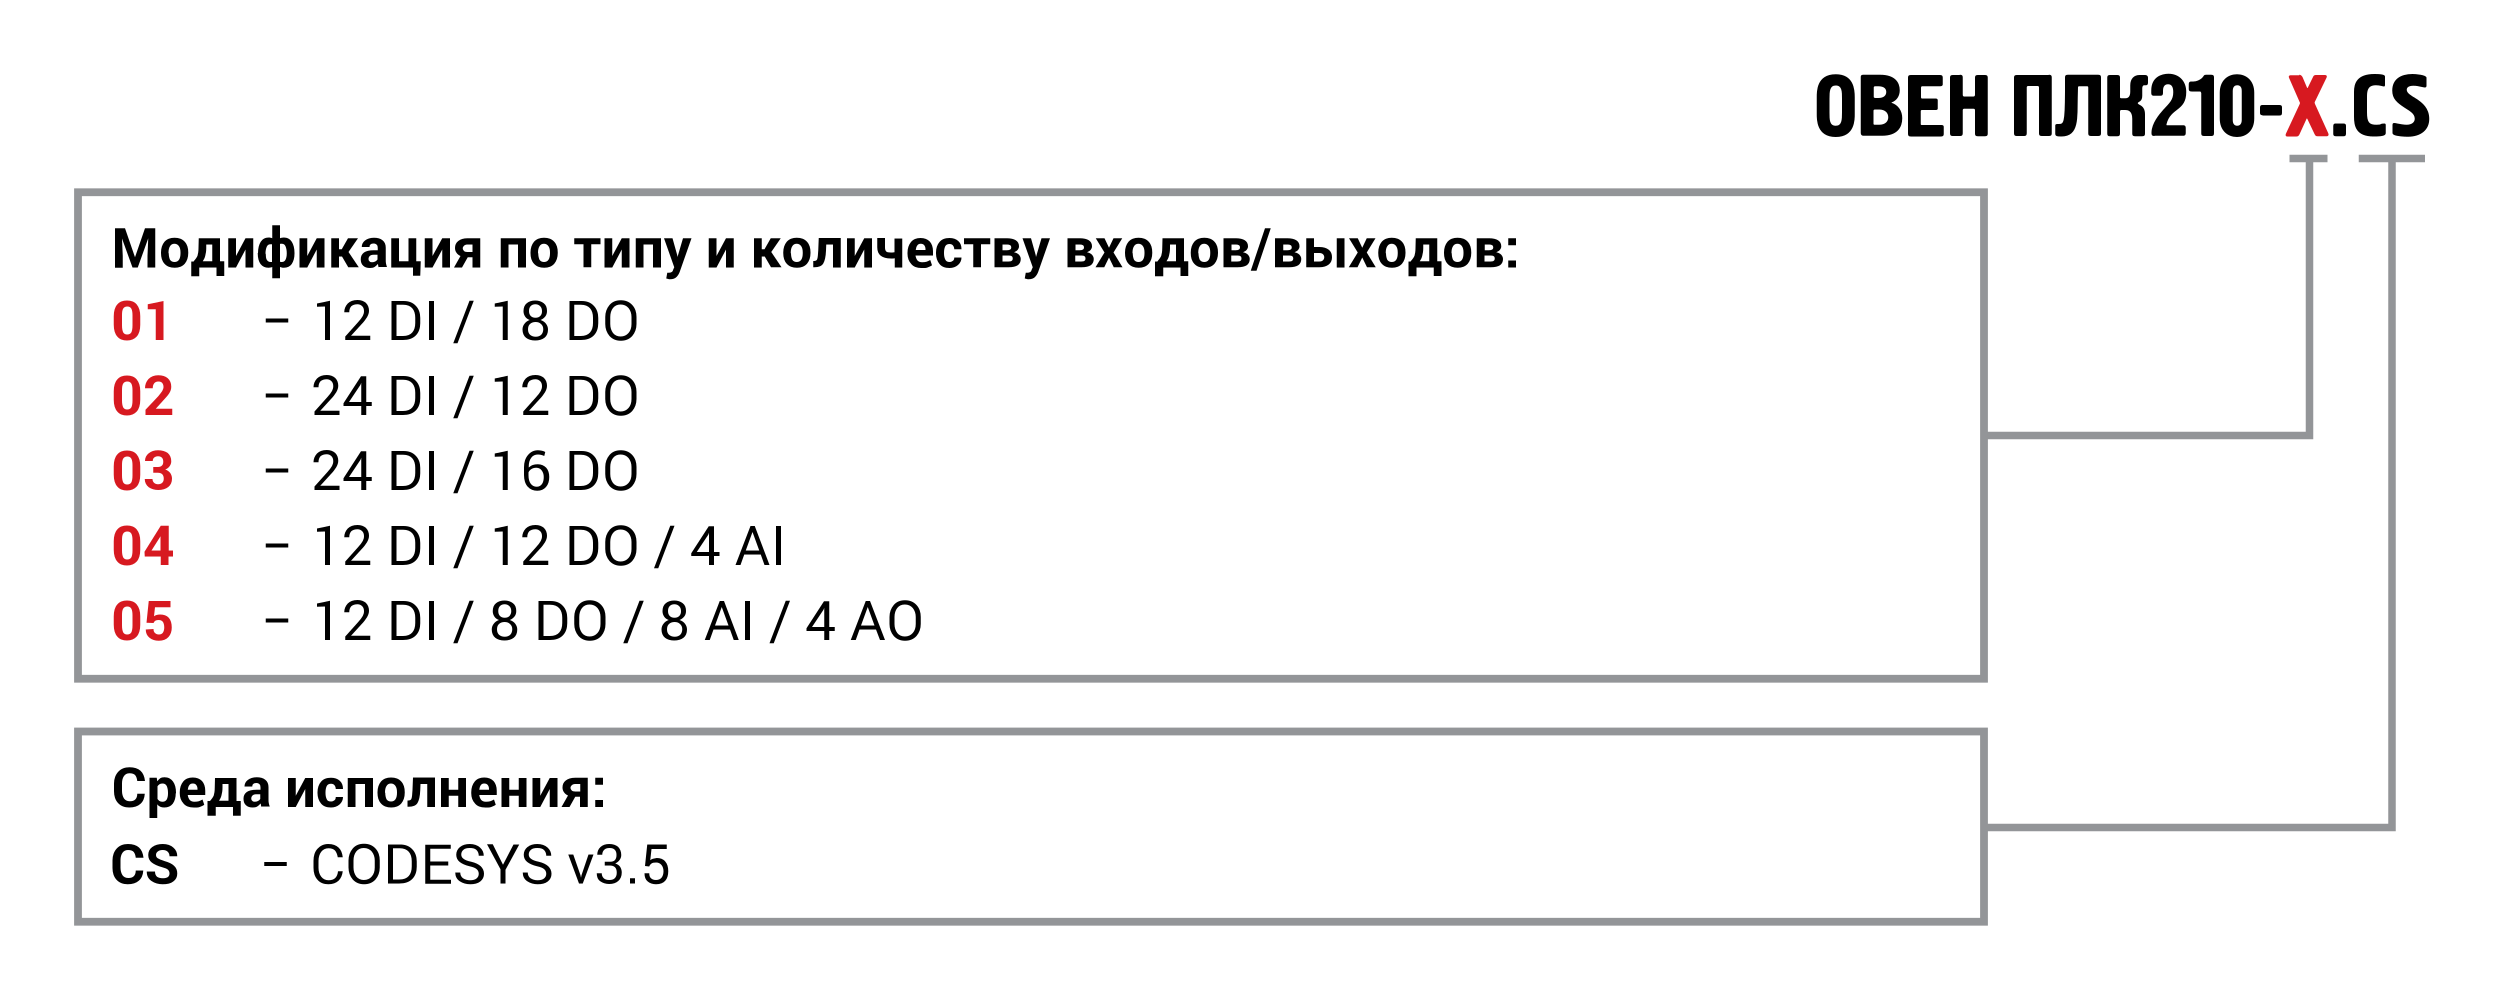 <?xml version="1.0" encoding="utf-8"?>
<!-- Generator: Adobe Illustrator 23.1.0, SVG Export Plug-In . SVG Version: 6.00 Build 0)  -->
<svg version="1.1" id="Layer_1" xmlns="http://www.w3.org/2000/svg" xmlns:xlink="http://www.w3.org/1999/xlink" x="0px" y="0px"
	 width="1000px" height="399.9px" viewBox="0 0 1000 399.9" enable-background="new 0 0 1000 399.9" xml:space="preserve">
<g>
	<path d="M726.7,38.9c0-2.3-0.1-9.2,7.6-9.2c7.1,0,7.6,5.9,7.6,9.2v6.7c0,2.2,0.1,9.2-7.6,9.2c-7.7,0-7.6-7-7.6-9.2V38.9z
		 M736.8,39.5c0-2.9,0-5.3-2.5-5.3c-2.4,0-2.5,2.3-2.5,5.3v5.5c0,2.9,0,5.3,2.5,5.3c2.4,0,2.5-2.3,2.5-5.3V39.5z"/>
	<path d="M744.3,30.9c0-0.4,0-1,1-1h6.8c5.7,0,7.8,2.9,7.8,6.2c0,2.2-1.1,4.1-3.3,4.9v0.1c2.7,0.9,4.3,3.2,4.3,6.2c0,3.7-2,7-8.1,7
		h-7.5c-0.7,0-1-0.5-1-1.2V30.9z M754.5,36.8c0-1.1-0.6-2.3-3.3-2.3h-1.1c-0.4,0-0.6,0.2-0.6,0.5v3.8c0,0.2,0.3,0.4,0.7,0.4h1.1
		C753.6,39.2,754.5,38.1,754.5,36.8z M751.6,49.9c2.6,0,3.7-1.4,3.7-3c0-1.6-1.1-3.1-3.7-3.1H750c-0.6,0-0.6,0.4-0.6,0.6v5.1
		c0,0.3,0.2,0.4,0.5,0.4H751.6z"/>
	<path d="M763.2,31.2c0-0.6,0-1.2,1.2-1.2h11.5c1.2,0,1.2,0.6,1.2,1.2v2.5c0,0.8-0.8,0.8-1.1,0.8h-7c-0.2,0-0.6,0-0.6,0.6v3.7
		c0,0.3,0,0.6,0.4,0.6h5.5c0.7,0,0.8,0.5,0.8,0.7v3.2c0,0.2,0,0.7-0.7,0.7h-5.6c-0.5,0-0.5,0.3-0.5,0.6v5c0,0.2,0,0.4,0.4,0.4h7.9
		c0.9,0,0.9,0.5,0.9,0.9v2.5c0,0.6,0,1.2-1.2,1.2h-11.9c-0.6,0-1.2,0-1.2-1.2V31.2z"/>
	<path d="M783.9,29.9c1.2,0,1.2,0.6,1.2,1.2v6.8c0,0.1,0,0.7,0.5,0.7h3.8c0.2,0,0.6-0.1,0.6-0.7v-6.7c0-0.6,0-1.2,1.2-1.2h2.7
		c1.2,0,1.2,0.6,1.2,1.2v22.1c0,0.6,0,1.2-1.2,1.2h-2.7c-1.2,0-1.2-0.6-1.2-1.2v-9.2c0-0.4-0.2-0.6-0.6-0.6h-3.8
		c-0.3,0-0.5,0.3-0.5,0.5v9.2c0,1.2-0.6,1.2-1.2,1.2h-2.7c-0.6,0-1.2,0-1.2-1.2V31.2c0-0.6,0-1.2,1.2-1.2H783.9z"/>
	<path d="M819.5,29.9c1.2,0,1.2,0.6,1.2,1.2v22.1c0,0.6,0,1.2-1.2,1.2h-2.7c-1.2,0-1.2-0.6-1.2-1.2V35c0-0.4-0.2-0.6-0.6-0.6h-3.8
		c-0.3,0-0.5,0.3-0.5,0.5v18.3c0,1.2-0.6,1.2-1.2,1.2h-2.7c-0.6,0-1.2,0-1.2-1.2V31.2c0-0.6,0-1.2,1.2-1.2H819.5z"/>
	<path d="M839.2,29.9c1.2,0,1.2,0.6,1.2,1.2v22.1c0,0.6,0,1.2-1.2,1.2h-2.7c-1.2,0-1.2-0.6-1.2-1.2V35c0-0.5-0.3-0.5-0.6-0.5h-3
		c-0.1,0-0.5,0-0.5,0.4l-0.1,4.1c-0.2,8.1,0.7,15.6-6.6,15.6c-1.9,0-2.4-0.2-2.4-1.2v-3c0-0.4,0-0.8,0.8-0.8h0.4
		c2.2,0,2.6,0,2.7-12.9l0-5.6c0-0.6,0-1.2,1.2-1.2H839.2z"/>
	<path d="M842.9,31.2c0-0.6,0-1.2,1.2-1.2h2.7c1.2,0,1.2,0.6,1.2,1.2v7.6c0,0.2,0,0.5,0.5,0.5h1.7c0.9,0,1.9-0.5,1.9-2.6v-2.6
		c0-2.7,1.6-4.1,3.7-4.1h2.3c0.6,0,1.1,0.4,1.1,1v2.2c0,0.8-0.6,0.9-0.8,0.9h-0.7c-0.7,0-0.8,0.8-0.8,1.3v2.9c0,2.4-1.5,2.3-1.8,2.9
		c0,0,0,0.1,0,0.1c0.3,0.9,2.9,0.6,2.9,4.5v7.5c0,0.6,0,1.2-1.2,1.2h-2.7c-1.2,0-1.2-0.6-1.2-1.2v-5.8c0-3.3-1.9-3.5-2.8-3.5h-1.7
		c-0.2,0-0.4,0.3-0.4,0.6v8.7c0,1.2-0.6,1.2-1.2,1.2h-2.7c-0.6,0-1.2,0-1.2-1.2V31.2z"/>
	<path d="M861.8,54.4c-1.2,0-1.2-0.6-1.2-1.2c0-0.1,0-0.2,0-0.3c0.1-3.6,3-7.1,4.7-9c2.6-2.8,4-4,4-7c0-1.9-0.5-3.2-2.1-3.2
		c-1.8,0-2,1.7-2,2.6v0.8c0,1.2-0.6,1.2-1.2,1.2h-2.3c-0.6,0-1.2,0-1.2-1.2v-0.9c0-5.4,4.1-6.7,6.9-6.7c4.2,0,7.1,2.9,7.1,7.3
		c0,7.8-6.3,6.2-7.9,12.9c0,0.2-0.1,0.4,0.2,0.4h6.3c0.6,0,1.2,0,1.2,1.2v1.8c0,1.2-0.6,1.2-1.2,1.2H861.8z"/>
	<path d="M880.4,37.1c0-0.3-0.1-0.5-0.5-0.5h-3.2c-1.2,0-1.2-0.6-1.2-1.2v-1.6c0-0.4,0-1.2,1-1.2h0.9c1.2,0,2.5-0.6,3.4-1.4
		c0.9-0.9,0.6-1.3,1.6-1.3h2c1.2,0,1.2,0.6,1.2,1.2v22.1c0,1.2-0.6,1.2-1.2,1.2h-2.7c-1.2,0-1.2-0.6-1.2-1.2V37.1z"/>
	<path d="M887.9,37.1c0-4.9,3.2-7.4,6.9-7.4c3.7,0,6.9,2.5,6.9,7.4v10.3c0,4.9-3.2,7.4-6.9,7.4c-3.7,0-6.9-2.5-6.9-7.4V37.1z
		 M893.1,48c0,1.8,0.9,2.3,1.8,2.3c1.7,0,1.8-1.8,1.8-2.3V36.4c0-0.7-0.1-2.3-1.8-2.3c-0.8,0-1.8,0.4-1.8,2.3V48z"/>
	<path d="M905,46.1c-0.9,0-1-0.5-1-1V43c0-0.9,0.5-1,1-1h6.8c0.9,0,1,0.5,1,1v2.2c0,0.9-0.5,1-1,1H905z"/>
	<path fill="#D71920" d="M919.7,29.9c0.4,0,0.9,0.2,1.3,0.9l1.7,4c0.1,0.1,0.1,0.4,0.3,0.4c0.1,0,0.2-0.2,0.2-0.3l2.1-4.3
		c0.1-0.3,0.5-0.6,1-0.6h3.7c0.7,0,0.9,0.5,0.6,1.1l-4.7,9.7c-0.1,0.2,0,0.6,0.1,0.8l5.3,11.7c0.3,0.6,0.1,1.2-0.6,1.2h-3.6
		c-0.5,0-0.9,0-1.3-0.9l-2.8-5.9c0-0.1-0.1-0.2-0.2-0.3c0,0-0.1,0-0.1,0c-0.1,0-0.1,0.2-0.2,0.4l-2.6,5.7c-0.2,0.4-0.4,1.1-1.3,1.1
		h-3.7c-0.7,0-0.8-0.6-0.5-1.2l5.4-11.6c0.3-0.6,0.2-0.7,0-1.1l-4.2-9.6c-0.3-0.6,0.1-1,0.6-1H919.7z"/>
	<path d="M938.4,53.5c0,0.9-0.5,1-1,1h-3.1c-0.9,0-1-0.5-1-1v-3.1c0-0.9,0.5-1,1-1h3.1c0.9,0,1,0.5,1,1V53.5z"/>
	<path d="M954,34c0,0.1,0,0.6-0.4,0.6c-0.4,0-1.6-0.5-3.2-0.5c-3.5,0-3.6,2.4-3.6,4.9v5.9c0,4.1,0.9,5,3.8,5c2.5,0,1-0.5,3.2-0.5
		c0.5,0,0.5,0.5,0.5,0.6v3.1c0,0.9-0.4,1.5-4.8,1.5c-7.2,0-7.9-4.2-7.9-8v-9.9c0-3.4,1.2-7.1,8.2-7.1c4,0,4.2,0.6,4.2,1.1V34z"/>
	<path d="M957,49.9c0-0.7,0.5-0.7,0.7-0.7c0.4,0,0.8,0.1,1.2,0.2c0.9,0.2,2.8,0.5,3.7,0.5c2.1,0,3.3-1,3.3-2.4
		c0-2.2-2.3-3.2-4.2-4.5c-3-2-4.8-3.5-4.8-6.8c0-4.4,3.2-6.6,8.1-6.6c1.1,0,5.6,0.3,5.6,1.5v3.2c0,0.1,0,0.7-0.6,0.7
		c-0.1,0-0.3,0-1.7-0.3c-0.9-0.2-1.7-0.4-2.9-0.4c-2.1,0-2.7,0.8-2.7,1.6c0,1.3,1.5,2.2,4,3.7c2.2,1.5,5,3.6,5,8
		c0,4.3-3.3,7.1-8.6,7.1c-1.5,0-4.3-0.2-5.4-0.7c-0.7-0.3-0.7-0.7-0.7-0.9V49.9z"/>
</g>
<line fill="none" stroke="#939598" stroke-width="3" x1="943.5" y1="63.4" x2="970" y2="63.4"/>
<line fill="none" stroke="#939598" stroke-width="3" x1="915.8" y1="63.4" x2="931" y2="63.4"/>
<polyline fill="none" stroke="#939598" stroke-width="3" points="923.8,63.4 923.8,174.2 793.6,174.2 "/>
<polyline fill="none" stroke="#939598" stroke-width="3" points="956.8,63.4 956.8,331 793.6,331 "/>
<g>
	<path d="M50,91.3l4,11.6h0l4-11.6h4.1V107h-3.1v-4.7l0.3-7l0,0L55.1,107H53l-4.2-11.6l0,0l0.3,7v4.7h-3.1V91.3H50z"/>
	<path d="M64.4,101c0-1.8,0.5-3.2,1.4-4.3c1-1.1,2.3-1.6,4-1.6c1.8,0,3.1,0.5,4.1,1.6c1,1.1,1.4,2.5,1.4,4.3v0.2
		c0,1.8-0.5,3.2-1.4,4.3c-1,1.1-2.3,1.6-4,1.6c-1.8,0-3.1-0.5-4.1-1.6c-1-1.1-1.4-2.5-1.4-4.3V101z M67.5,101.3
		c0,1.1,0.2,1.9,0.5,2.6c0.4,0.6,1,0.9,1.8,0.9c0.8,0,1.4-0.3,1.8-0.9c0.4-0.6,0.6-1.5,0.6-2.6V101c0-1.1-0.2-1.9-0.6-2.5
		c-0.4-0.6-1-1-1.8-1c-0.8,0-1.4,0.3-1.8,1c-0.4,0.6-0.6,1.5-0.6,2.5V101.3z"/>
	<path d="M77.5,104.5c0.7-0.8,1.2-1.5,1.5-2.2c0.2-0.7,0.4-1.7,0.4-3.1l0.1-3.9H88v9.2h1.7v5.9h-3.1V107h-6.9v3.5h-3.2v-5.9H77.5z
		 M82.5,99.3c0,1.2-0.2,2.2-0.4,3c-0.2,0.9-0.6,1.6-1,2.2h3.8v-6.7h-2.4L82.5,99.3z"/>
	<path d="M98.2,95.3h3.1V107h-3.1v-7.2l0,0l-3.8,7.2h-3.1V95.3h3.1v7.1l0,0L98.2,95.3z"/>
	<path d="M103.2,101.2c0-1.9,0.4-3.4,1.1-4.5c0.7-1.1,1.8-1.7,3.2-1.7c0.3,0,0.5,0,0.7,0.1c0.2,0,0.5,0.1,0.7,0.2v-5.2h3.1v5.2
		c0.2-0.1,0.5-0.2,0.7-0.2c0.2,0,0.5-0.1,0.8-0.1c1.4,0,2.5,0.6,3.2,1.7c0.7,1.1,1.1,2.6,1.1,4.5v0.2c0,1.8-0.4,3.1-1.1,4.2
		c-0.7,1-1.8,1.5-3.2,1.5c-0.3,0-0.6,0-0.8-0.1c-0.2-0.1-0.5-0.1-0.7-0.2v4.5h-3.1v-4.5c-0.2,0.1-0.5,0.2-0.7,0.2
		c-0.2,0-0.5,0.1-0.8,0.1c-1.4,0-2.4-0.5-3.2-1.5c-0.7-1-1.1-2.4-1.1-4.2V101.2z M106.3,101.5c0,1,0.1,1.9,0.4,2.4s0.8,0.9,1.5,0.9
		c0.1,0,0.2,0,0.3,0c0.1,0,0.2,0,0.3,0v-7.1c-0.1,0-0.2,0-0.3,0s-0.2,0-0.3,0c-0.7,0-1.2,0.3-1.5,1c-0.3,0.7-0.5,1.6-0.5,2.7V101.5z
		 M114.7,101.2c0-1.1-0.2-2-0.5-2.7c-0.3-0.7-0.8-1-1.5-1c-0.1,0-0.3,0-0.4,0c-0.1,0-0.2,0-0.3,0.1v7.1c0.1,0,0.2,0,0.3,0.1
		c0.1,0,0.2,0,0.4,0c0.7,0,1.2-0.3,1.5-0.9c0.3-0.6,0.5-1.4,0.5-2.4V101.2z"/>
	<path d="M126.7,95.3h3.1V107h-3.1v-7.2l0,0l-3.8,7.2h-3.1V95.3h3.1v7.1l0,0L126.7,95.3z"/>
	<path d="M136.8,102.6h-1.2v4.4h-3.1V95.3h3.1v4.4h1.1l2.5-4.4h4l-3.8,5.5l4.1,6.1h-4.2L136.8,102.6z"/>
	<path d="M151.5,107c-0.1-0.2-0.2-0.4-0.2-0.7s-0.1-0.5-0.2-0.7c-0.4,0.5-0.8,0.9-1.3,1.2s-1.1,0.4-1.8,0.4c-1.2,0-2.1-0.3-2.7-0.9
		c-0.7-0.6-1-1.5-1-2.6c0-1.2,0.4-2,1.3-2.7c0.9-0.6,2.1-0.9,3.9-0.9h1.6v-0.9c0-0.6-0.1-1-0.4-1.3c-0.3-0.3-0.7-0.5-1.3-0.5
		c-0.5,0-0.9,0.1-1.2,0.4c-0.3,0.2-0.4,0.6-0.4,1h-3.1c0-1,0.4-1.9,1.3-2.6c0.9-0.7,2.1-1.1,3.6-1.1c1.4,0,2.6,0.3,3.4,1
		c0.9,0.7,1.3,1.7,1.3,3v4.8c0,0.6,0,1.1,0.1,1.5c0.1,0.5,0.2,0.9,0.4,1.4H151.5z M148.8,104.9c0.5,0,0.9-0.1,1.3-0.3
		c0.4-0.2,0.7-0.5,0.9-0.8v-1.9h-1.6c-0.7,0-1.2,0.2-1.5,0.5c-0.3,0.3-0.5,0.7-0.5,1.2c0,0.4,0.1,0.7,0.4,0.9
		C148,104.8,148.3,104.9,148.8,104.9z"/>
	<path d="M156.5,95.3h3.1v9.2h3.8v-9.2h3.1v9.2h1.8l-0.2,5.8h-2.9V107h-8.7V95.3z"/>
	<path d="M176.9,95.3h3.1V107h-3.1v-7.2l0,0L173,107h-3.1V95.3h3.1v7.1l0,0L176.9,95.3z"/>
	<path d="M192.1,95.3V107h-3.1v-4.1h-1.9l-2.3,4.1h-3.2l2.6-4.6c-0.7-0.3-1.3-0.8-1.6-1.3c-0.4-0.5-0.6-1.2-0.6-1.9
		c0-1.2,0.4-2.1,1.3-2.8c0.9-0.7,2.1-1.1,3.7-1.1H192.1z M185.1,99.3c0,0.4,0.2,0.8,0.5,1.1c0.3,0.3,0.8,0.4,1.3,0.4h2.1v-3h-2
		c-0.6,0-1.1,0.2-1.4,0.5S185.1,98.9,185.1,99.3z"/>
	<path d="M210.3,107h-3.1v-9.2h-3.8v9.2h-3.1V95.3h10.1V107z"/>
	<path d="M212.2,101c0-1.8,0.5-3.2,1.4-4.3c1-1.1,2.3-1.6,4-1.6c1.8,0,3.1,0.5,4.1,1.6c1,1.1,1.4,2.5,1.4,4.3v0.2
		c0,1.8-0.5,3.2-1.4,4.3c-1,1.1-2.3,1.6-4,1.6c-1.8,0-3.1-0.5-4.1-1.6c-1-1.1-1.4-2.5-1.4-4.3V101z M215.3,101.3
		c0,1.1,0.2,1.9,0.5,2.6c0.4,0.6,1,0.9,1.8,0.9c0.8,0,1.4-0.3,1.8-0.9c0.4-0.6,0.6-1.5,0.6-2.6V101c0-1.1-0.2-1.9-0.6-2.5
		c-0.4-0.6-1-1-1.8-1c-0.8,0-1.4,0.3-1.8,1c-0.4,0.6-0.6,1.5-0.6,2.5V101.3z"/>
	<path d="M240.2,97.7h-3.7v9.2h-3.1v-9.2h-3.7v-2.4h10.5V97.7z"/>
	<path d="M248.7,95.3h3.1V107h-3.1v-7.2l0,0l-3.8,7.2h-3.1V95.3h3.1v7.1l0,0L248.7,95.3z"/>
	<path d="M264.3,107h-3.1v-9.2h-3.8v9.2h-3.1V95.3h10.1V107z"/>
	<path d="M270.9,102.1l0.1,0.7h0l2.2-7.5h3.4l-4.7,13.4c-0.3,0.8-0.7,1.5-1.3,2.1c-0.6,0.6-1.4,0.9-2.6,0.9c-0.3,0-0.5,0-0.7-0.1
		s-0.5-0.1-0.8-0.2l0.4-2.3c0.1,0,0.2,0,0.3,0c0.1,0,0.2,0,0.3,0c0.5,0,0.9-0.1,1.2-0.3s0.5-0.5,0.6-1l0.4-0.9l-4.1-11.6h3.4
		L270.9,102.1z"/>
	<path d="M290.4,95.3h3.1V107h-3.1v-7.2l0,0l-3.8,7.2h-3.1V95.3h3.1v7.1l0,0L290.4,95.3z"/>
	<path d="M305.9,102.6h-1.2v4.4h-3.1V95.3h3.1v4.4h1.1l2.5-4.4h4l-3.8,5.5l4.1,6.1h-4.2L305.9,102.6z"/>
	<path d="M313.3,101c0-1.8,0.5-3.2,1.4-4.3c1-1.1,2.3-1.6,4-1.6c1.8,0,3.1,0.5,4.1,1.6c1,1.1,1.4,2.5,1.4,4.3v0.2
		c0,1.8-0.5,3.2-1.4,4.3c-1,1.1-2.3,1.6-4,1.6c-1.8,0-3.1-0.5-4.1-1.6c-1-1.1-1.4-2.5-1.4-4.3V101z M316.4,101.3
		c0,1.1,0.2,1.9,0.5,2.6c0.4,0.6,1,0.9,1.8,0.9c0.8,0,1.4-0.3,1.8-0.9c0.4-0.6,0.6-1.5,0.6-2.6V101c0-1.1-0.2-1.9-0.6-2.5
		c-0.4-0.6-1-1-1.8-1c-0.8,0-1.4,0.3-1.8,1c-0.4,0.6-0.6,1.5-0.6,2.5V101.3z"/>
	<path d="M336.3,95.3V107h-3.1v-9.2h-2.7l-0.1,2.5c-0.1,2.4-0.5,4.1-1.1,5.1c-0.6,1-1.8,1.5-3.5,1.5h-0.5l0-2.5l0.3,0
		c0.7,0,1.2-0.3,1.3-0.8c0.2-0.5,0.3-1.7,0.4-3.4l0.2-5H336.3z"/>
	<path d="M345.7,95.3h3.1V107h-3.1v-7.2l0,0l-3.8,7.2h-3.1V95.3h3.1v7.1l0,0L345.7,95.3z"/>
	<path d="M361,107h-3.1v-3.7c-0.3,0.1-0.5,0.1-0.8,0.1c-0.3,0-0.5,0-0.8,0c-1.7,0-3.1-0.4-4-1.1c-0.9-0.7-1.4-1.8-1.4-3.4v-3.7h3.1
		V99c0,0.8,0.2,1.3,0.5,1.6c0.3,0.3,0.9,0.4,1.7,0.4c0.3,0,0.5,0,0.8,0c0.3,0,0.5-0.1,0.8-0.1v-5.5h3.1V107z"/>
	<path d="M368.5,107.2c-1.7,0-3.1-0.5-4-1.6c-1-1.1-1.5-2.4-1.5-4.1v-0.4c0-1.8,0.5-3.2,1.4-4.3c0.9-1.1,2.2-1.6,3.8-1.6
		c1.6,0,2.8,0.5,3.7,1.4c0.8,0.9,1.3,2.2,1.3,3.9v1.7h-7c0.1,0.8,0.4,1.5,0.8,2c0.5,0.5,1.1,0.7,1.9,0.7c0.7,0,1.3-0.1,1.7-0.2
		c0.4-0.1,0.9-0.4,1.5-0.7l0.7,2.1c-0.5,0.4-1.1,0.6-1.8,0.9S369.5,107.2,368.5,107.2z M368.3,97.5c-0.6,0-1.1,0.2-1.4,0.7
		c-0.3,0.4-0.5,1-0.6,1.8h3.9v-0.3c0-0.7-0.2-1.2-0.5-1.6C369.4,97.7,368.9,97.5,368.3,97.5z"/>
	<path d="M379.8,104.8c0.6,0,1-0.2,1.4-0.5s0.5-0.8,0.5-1.3h2.9c0,1.2-0.5,2.2-1.4,3c-0.9,0.8-2.1,1.2-3.4,1.2c-1.8,0-3.1-0.5-4-1.6
		c-0.9-1.1-1.4-2.5-1.4-4.2V101c0-1.7,0.5-3.2,1.4-4.2c0.9-1.1,2.2-1.6,4-1.6c1.5,0,2.6,0.4,3.5,1.2c0.9,0.8,1.3,1.9,1.3,3.3h-2.9
		c0-0.6-0.2-1.1-0.5-1.5c-0.3-0.4-0.8-0.6-1.4-0.6c-0.8,0-1.4,0.3-1.7,0.9c-0.3,0.6-0.5,1.5-0.5,2.5v0.3c0,1.1,0.2,1.9,0.5,2.5
		C378.4,104.5,379,104.8,379.8,104.8z"/>
	<path d="M396.1,97.7h-3.7v9.2h-3.1v-9.2h-3.7v-2.4h10.5V97.7z"/>
	<path d="M397.8,107V95.3h4.9c1.6,0,2.8,0.3,3.6,0.8c0.8,0.5,1.3,1.3,1.3,2.4c0,0.6-0.2,1-0.5,1.4c-0.3,0.4-0.8,0.7-1.5,1v0
		c0.9,0.2,1.5,0.5,2,1c0.4,0.5,0.7,1,0.7,1.7c0,1.1-0.4,1.9-1.2,2.5c-0.8,0.5-2,0.8-3.6,0.8H397.8z M401,100.1h1.8
		c0.6,0,1-0.1,1.3-0.3c0.3-0.2,0.4-0.5,0.4-0.8c0-0.4-0.1-0.7-0.4-0.9s-0.7-0.3-1.3-0.3H401V100.1z M401,102.1v2.5h2.5
		c0.6,0,1-0.1,1.2-0.3c0.3-0.2,0.4-0.5,0.4-0.9s-0.1-0.7-0.4-0.9c-0.2-0.2-0.7-0.3-1.3-0.3H401z"/>
	<path d="M414.3,102.1l0.1,0.7h0l2.2-7.5h3.4l-4.7,13.4c-0.3,0.8-0.7,1.5-1.3,2.1c-0.6,0.6-1.4,0.9-2.6,0.9c-0.3,0-0.5,0-0.7-0.1
		s-0.5-0.1-0.8-0.2l0.4-2.3c0.1,0,0.2,0,0.3,0c0.1,0,0.2,0,0.3,0c0.5,0,0.9-0.1,1.2-0.3s0.5-0.5,0.6-1l0.4-0.9l-4.1-11.6h3.4
		L414.3,102.1z"/>
	<path d="M427,107V95.3h4.9c1.6,0,2.8,0.3,3.6,0.8c0.8,0.5,1.3,1.3,1.3,2.4c0,0.6-0.2,1-0.5,1.4c-0.3,0.4-0.8,0.7-1.5,1v0
		c0.9,0.2,1.5,0.5,2,1c0.4,0.5,0.7,1,0.7,1.7c0,1.1-0.4,1.9-1.2,2.5c-0.8,0.5-2,0.8-3.6,0.8H427z M430.1,100.1h1.8
		c0.6,0,1-0.1,1.3-0.3c0.3-0.2,0.4-0.5,0.4-0.8c0-0.4-0.1-0.7-0.4-0.9s-0.7-0.3-1.3-0.3h-1.7V100.1z M430.1,102.1v2.5h2.5
		c0.6,0,1-0.1,1.2-0.3c0.3-0.2,0.4-0.5,0.4-0.9s-0.1-0.7-0.4-0.9c-0.2-0.2-0.7-0.3-1.3-0.3H430.1z"/>
	<path d="M443.6,99.1l1.8-3.8h3.5l-3.5,5.7l3.6,5.9h-3.5l-1.9-3.9l-1.9,3.9h-3.5l3.6-5.9l-3.5-5.7h3.5L443.6,99.1z"/>
	<path d="M450,101c0-1.8,0.5-3.2,1.4-4.3c1-1.1,2.3-1.6,4-1.6c1.8,0,3.1,0.5,4.1,1.6c1,1.1,1.4,2.5,1.4,4.3v0.2
		c0,1.8-0.5,3.2-1.4,4.3c-1,1.1-2.3,1.6-4,1.6c-1.8,0-3.1-0.5-4.1-1.6c-1-1.1-1.4-2.5-1.4-4.3V101z M453.1,101.3
		c0,1.1,0.2,1.9,0.5,2.6c0.4,0.6,1,0.9,1.8,0.9c0.8,0,1.4-0.3,1.8-0.9c0.4-0.6,0.6-1.5,0.6-2.6V101c0-1.1-0.2-1.9-0.6-2.5
		c-0.4-0.6-1-1-1.8-1c-0.8,0-1.4,0.3-1.8,1c-0.4,0.6-0.6,1.5-0.6,2.5V101.3z"/>
	<path d="M463,104.5c0.7-0.8,1.2-1.5,1.5-2.2c0.2-0.7,0.4-1.7,0.4-3.1l0.1-3.9h8.6v9.2h1.7v5.9h-3.1V107h-6.9v3.5H462v-5.9H463z
		 M468,99.3c0,1.2-0.2,2.2-0.4,3c-0.2,0.9-0.6,1.6-1,2.2h3.8v-6.7h-2.4L468,99.3z"/>
	<path d="M476.3,101c0-1.8,0.5-3.2,1.4-4.3c1-1.1,2.3-1.6,4-1.6c1.8,0,3.1,0.5,4.1,1.6c1,1.1,1.4,2.5,1.4,4.3v0.2
		c0,1.8-0.5,3.2-1.4,4.3c-1,1.1-2.3,1.6-4,1.6c-1.8,0-3.1-0.5-4.1-1.6c-1-1.1-1.4-2.5-1.4-4.3V101z M479.4,101.3
		c0,1.1,0.2,1.9,0.5,2.6c0.4,0.6,1,0.9,1.8,0.9c0.8,0,1.4-0.3,1.8-0.9c0.4-0.6,0.6-1.5,0.6-2.6V101c0-1.1-0.2-1.9-0.6-2.5
		c-0.4-0.6-1-1-1.8-1c-0.8,0-1.4,0.3-1.8,1c-0.4,0.6-0.6,1.5-0.6,2.5V101.3z"/>
	<path d="M489.4,107V95.3h4.9c1.6,0,2.8,0.3,3.6,0.8c0.8,0.5,1.3,1.3,1.3,2.4c0,0.6-0.2,1-0.5,1.4c-0.3,0.4-0.8,0.7-1.5,1v0
		c0.9,0.2,1.5,0.5,2,1c0.4,0.5,0.7,1,0.7,1.7c0,1.1-0.4,1.9-1.2,2.5c-0.8,0.5-2,0.8-3.6,0.8H489.4z M492.5,100.1h1.8
		c0.6,0,1-0.1,1.3-0.3c0.3-0.2,0.4-0.5,0.4-0.8c0-0.4-0.1-0.7-0.4-0.9s-0.7-0.3-1.3-0.3h-1.7V100.1z M492.5,102.1v2.5h2.5
		c0.6,0,1-0.1,1.2-0.3c0.3-0.2,0.4-0.5,0.4-0.9s-0.1-0.7-0.4-0.9c-0.2-0.2-0.7-0.3-1.3-0.3H492.5z"/>
	<path d="M502.6,108.3h-2.3l5.7-17h2.3L502.6,108.3z"/>
	<path d="M510,107V95.3h4.9c1.6,0,2.8,0.3,3.6,0.8c0.8,0.5,1.3,1.3,1.3,2.4c0,0.6-0.2,1-0.5,1.4c-0.3,0.4-0.8,0.7-1.5,1v0
		c0.9,0.2,1.5,0.5,2,1c0.4,0.5,0.7,1,0.7,1.7c0,1.1-0.4,1.9-1.2,2.5c-0.8,0.5-2,0.8-3.6,0.8H510z M513.2,100.1h1.8
		c0.6,0,1-0.1,1.3-0.3c0.3-0.2,0.4-0.5,0.4-0.8c0-0.4-0.1-0.7-0.4-0.9s-0.7-0.3-1.3-0.3h-1.7V100.1z M513.2,102.1v2.5h2.5
		c0.6,0,1-0.1,1.2-0.3c0.3-0.2,0.4-0.5,0.4-0.9s-0.1-0.7-0.4-0.9c-0.2-0.2-0.7-0.3-1.3-0.3H513.2z"/>
	<path d="M525.6,98.8h2.2c1.6,0,2.8,0.4,3.7,1.1c0.9,0.7,1.3,1.7,1.3,3c0,1.2-0.4,2.2-1.3,2.9c-0.9,0.7-2.1,1.1-3.7,1.1h-5.3V95.3
		h3.1V98.8z M525.6,101.2v3.4h2.2c0.7,0,1.1-0.2,1.4-0.5c0.3-0.3,0.5-0.7,0.5-1.2c0-0.5-0.2-0.9-0.5-1.2c-0.3-0.3-0.8-0.5-1.5-0.5
		H525.6z M537.8,107h-3.1V95.3h3.1V107z"/>
	<path d="M544.9,99.1l1.8-3.8h3.5l-3.5,5.7l3.6,5.9h-3.5l-1.9-3.9l-1.9,3.9h-3.5l3.6-5.9l-3.5-5.7h3.5L544.9,99.1z"/>
	<path d="M551.3,101c0-1.8,0.5-3.2,1.4-4.3c1-1.1,2.3-1.6,4-1.6c1.8,0,3.1,0.5,4.1,1.6c1,1.1,1.4,2.5,1.4,4.3v0.2
		c0,1.8-0.5,3.2-1.4,4.3c-1,1.1-2.3,1.6-4,1.6c-1.8,0-3.1-0.5-4.1-1.6c-1-1.1-1.4-2.5-1.4-4.3V101z M554.4,101.3
		c0,1.1,0.2,1.9,0.5,2.6c0.4,0.6,1,0.9,1.8,0.9c0.8,0,1.4-0.3,1.8-0.9c0.4-0.6,0.6-1.5,0.6-2.6V101c0-1.1-0.2-1.9-0.6-2.5
		c-0.4-0.6-1-1-1.8-1c-0.8,0-1.4,0.3-1.8,1c-0.4,0.6-0.6,1.5-0.6,2.5V101.3z"/>
	<path d="M564.3,104.5c0.7-0.8,1.2-1.5,1.5-2.2c0.2-0.7,0.4-1.7,0.4-3.1l0.1-3.9h8.6v9.2h1.7v5.9h-3.1V107h-6.9v3.5h-3.2v-5.9H564.3
		z M569.3,99.3c0,1.2-0.2,2.2-0.4,3c-0.2,0.9-0.6,1.6-1,2.2h3.8v-6.7h-2.4L569.3,99.3z"/>
	<path d="M577.6,101c0-1.8,0.5-3.2,1.4-4.3c1-1.1,2.3-1.6,4-1.6c1.8,0,3.1,0.5,4.1,1.6c1,1.1,1.4,2.5,1.4,4.3v0.2
		c0,1.8-0.5,3.2-1.4,4.3c-1,1.1-2.3,1.6-4,1.6c-1.8,0-3.1-0.5-4.1-1.6c-1-1.1-1.4-2.5-1.4-4.3V101z M580.7,101.3
		c0,1.1,0.2,1.9,0.5,2.6c0.4,0.6,1,0.9,1.8,0.9c0.8,0,1.4-0.3,1.8-0.9c0.4-0.6,0.6-1.5,0.6-2.6V101c0-1.1-0.2-1.9-0.6-2.5
		c-0.4-0.6-1-1-1.8-1c-0.8,0-1.4,0.3-1.8,1c-0.4,0.6-0.6,1.5-0.6,2.5V101.3z"/>
	<path d="M590.7,107V95.3h4.9c1.6,0,2.8,0.3,3.6,0.8c0.8,0.5,1.3,1.3,1.3,2.4c0,0.6-0.2,1-0.5,1.4c-0.3,0.4-0.8,0.7-1.5,1v0
		c0.9,0.2,1.5,0.5,2,1c0.4,0.5,0.7,1,0.7,1.7c0,1.1-0.4,1.9-1.2,2.5c-0.8,0.5-2,0.8-3.6,0.8H590.7z M593.8,100.1h1.8
		c0.6,0,1-0.1,1.3-0.3c0.3-0.2,0.4-0.5,0.4-0.8c0-0.4-0.1-0.7-0.4-0.9s-0.7-0.3-1.3-0.3h-1.7V100.1z M593.8,102.1v2.5h2.5
		c0.6,0,1-0.1,1.2-0.3c0.3-0.2,0.4-0.5,0.4-0.9s-0.1-0.7-0.4-0.9c-0.2-0.2-0.7-0.3-1.3-0.3H593.8z"/>
	<path d="M606.4,98.1h-3.1v-2.8h3.1V98.1z M606.4,107h-3.1v-2.8h3.1V107z"/>
</g>
<g>
	<g>
		<path fill="#D71920" d="M56.1,129.9c0,2.1-0.5,3.7-1.4,4.7c-0.9,1-2.2,1.6-3.9,1.6c-1.7,0-3-0.5-3.9-1.6c-0.9-1-1.4-2.6-1.4-4.7
			v-3.4c0-2.1,0.5-3.7,1.4-4.7c0.9-1.1,2.2-1.6,3.9-1.6c1.7,0,3,0.5,3.9,1.6c0.9,1.1,1.4,2.6,1.4,4.7V129.9z M53,126.1
			c0-1.3-0.2-2.2-0.5-2.7c-0.4-0.6-0.9-0.8-1.6-0.8c-0.7,0-1.3,0.3-1.6,0.8c-0.4,0.6-0.5,1.5-0.5,2.7v4.1c0,1.3,0.2,2.2,0.5,2.8
			c0.4,0.6,0.9,0.8,1.6,0.8c0.7,0,1.3-0.3,1.6-0.8s0.5-1.5,0.5-2.8V126.1z"/>
		<path fill="#D71920" d="M65.4,136h-3.1v-12.3h-3.2v-2l6.3-1.3V136z"/>
		<path d="M115.3,129h-9v-1.6h9V129z"/>
		<path d="M132,136h-2v-13.4l-3.2,0.1v-1.3l5.2-1.1V136z"/>
		<path d="M148.2,136h-10.1v-1.4l5.1-5.7c0.9-1,1.6-1.9,1.9-2.5c0.3-0.6,0.5-1.2,0.5-1.9c0-0.8-0.2-1.5-0.7-2
			c-0.5-0.5-1.1-0.8-1.9-0.8c-1.1,0-1.9,0.3-2.5,0.8c-0.5,0.6-0.8,1.3-0.8,2.4h-2c0-1.4,0.5-2.5,1.4-3.5c0.9-0.9,2.2-1.4,3.9-1.4
			c1.4,0,2.5,0.4,3.4,1.2c0.8,0.8,1.2,1.9,1.2,3.1c0,0.9-0.3,1.7-0.8,2.6c-0.5,0.8-1.2,1.8-2.2,2.8l-4.2,4.6h7.7V136z"/>
		<path d="M156.6,136v-15.6h4.8c2.1,0,3.7,0.6,4.9,1.9c1.2,1.2,1.8,2.9,1.8,4.9v2.1c0,2-0.6,3.7-1.8,4.9c-1.2,1.2-2.9,1.8-5.1,1.8
			H156.6z M158.6,122v12.4h2.6c1.7,0,2.9-0.5,3.7-1.4s1.2-2.2,1.2-3.8v-2.1c0-1.6-0.4-2.9-1.2-3.8s-2-1.4-3.6-1.4H158.6z"/>
		<path d="M173.6,136h-2v-15.6h2V136z"/>
		<path d="M183,137.3h-1.7l6.5-17h1.7L183,137.3z"/>
		<path d="M203.1,136h-2v-13.4l-3.2,0.1v-1.3l5.2-1.1V136z"/>
		<path d="M218.8,124.4c0,0.8-0.2,1.6-0.7,2.2c-0.5,0.6-1.1,1.1-1.9,1.4c0.9,0.3,1.7,0.8,2.2,1.5c0.5,0.7,0.8,1.4,0.8,2.3
			c0,1.5-0.5,2.6-1.4,3.3c-0.9,0.7-2.2,1.1-3.7,1.1c-1.6,0-2.8-0.4-3.7-1.1c-0.9-0.7-1.4-1.9-1.4-3.3c0-0.9,0.3-1.7,0.8-2.3
			c0.5-0.7,1.2-1.2,2.1-1.5v0c-0.8-0.3-1.4-0.7-1.8-1.3c-0.4-0.6-0.7-1.3-0.7-2.2c0-1.4,0.4-2.5,1.3-3.2c0.8-0.7,2-1.1,3.4-1.1
			c1.4,0,2.5,0.4,3.4,1.1C218.4,122,218.8,123,218.8,124.4z M217.3,131.7c0-0.9-0.3-1.6-0.9-2.1c-0.6-0.6-1.3-0.8-2.2-0.8
			c-0.9,0-1.7,0.3-2.2,0.8c-0.6,0.5-0.8,1.3-0.8,2.2c0,0.9,0.3,1.6,0.8,2.1c0.6,0.5,1.3,0.8,2.3,0.8c0.9,0,1.7-0.3,2.2-0.8
			C217,133.4,217.3,132.6,217.3,131.7z M216.8,124.5c0-0.8-0.2-1.5-0.7-2c-0.5-0.5-1.1-0.8-1.9-0.8c-0.8,0-1.4,0.2-1.9,0.7
			c-0.5,0.5-0.7,1.2-0.7,2c0,0.8,0.2,1.5,0.7,2c0.5,0.5,1.1,0.7,1.9,0.7c0.8,0,1.4-0.2,1.9-0.7C216.6,125.9,216.8,125.3,216.8,124.5
			z"/>
		<path d="M227.8,136v-15.6h4.8c2.1,0,3.7,0.6,4.9,1.9c1.2,1.2,1.8,2.9,1.8,4.9v2.1c0,2-0.6,3.7-1.8,4.9c-1.2,1.2-2.9,1.8-5.1,1.8
			H227.8z M229.7,122v12.4h2.6c1.7,0,2.9-0.5,3.7-1.4s1.2-2.2,1.2-3.8v-2.1c0-1.6-0.4-2.9-1.2-3.8s-2-1.4-3.6-1.4H229.7z"/>
		<path d="M254.6,129.6c0,1.9-0.6,3.5-1.7,4.8c-1.2,1.3-2.7,1.9-4.6,1.9c-1.8,0-3.3-0.6-4.5-1.9c-1.1-1.3-1.7-2.9-1.7-4.8v-2.8
			c0-1.9,0.6-3.5,1.7-4.8s2.6-1.9,4.5-1.9c1.9,0,3.4,0.6,4.6,1.9c1.2,1.3,1.7,2.9,1.7,4.8V129.6z M252.6,126.8
			c0-1.4-0.4-2.6-1.2-3.6c-0.8-0.9-1.8-1.4-3.2-1.4c-1.3,0-2.3,0.5-3,1.4c-0.7,0.9-1.1,2.1-1.1,3.6v2.8c0,1.5,0.4,2.6,1.1,3.6
			c0.7,0.9,1.8,1.4,3,1.4c1.4,0,2.4-0.5,3.2-1.4c0.8-0.9,1.2-2.1,1.2-3.6V126.8z"/>
		<path fill="#D71920" d="M56.1,159.9c0,2.1-0.5,3.7-1.4,4.7c-0.9,1-2.2,1.6-3.9,1.6c-1.7,0-3-0.5-3.9-1.6c-0.9-1-1.4-2.6-1.4-4.7
			v-3.4c0-2.1,0.5-3.7,1.4-4.7c0.9-1.1,2.2-1.6,3.9-1.6c1.7,0,3,0.5,3.9,1.6c0.9,1.1,1.4,2.6,1.4,4.7V159.9z M53,156.1
			c0-1.3-0.2-2.2-0.5-2.7c-0.4-0.6-0.9-0.8-1.6-0.8c-0.7,0-1.3,0.3-1.6,0.8c-0.4,0.6-0.5,1.5-0.5,2.7v4.1c0,1.3,0.2,2.2,0.5,2.8
			c0.4,0.6,0.9,0.8,1.6,0.8c0.7,0,1.3-0.3,1.6-0.8s0.5-1.5,0.5-2.8V156.1z"/>
		<path fill="#D71920" d="M68.8,166H58.2v-2.1l5.1-5.4c0.7-0.9,1.3-1.6,1.6-2.1c0.3-0.6,0.5-1.1,0.5-1.6c0-0.7-0.2-1.2-0.5-1.6
			c-0.3-0.4-0.9-0.6-1.5-0.6c-0.7,0-1.3,0.2-1.7,0.7c-0.4,0.5-0.6,1.1-0.6,2h-3.1c0-1.5,0.5-2.7,1.4-3.7c1-1,2.3-1.5,3.9-1.5
			c1.6,0,2.9,0.4,3.8,1.2c0.9,0.8,1.4,1.9,1.4,3.4c0,1-0.3,1.8-0.8,2.6c-0.5,0.8-1.4,1.8-2.6,3.1l-2.8,3.1h6.6V166z"/>
		<path d="M115.3,159h-9v-1.6h9V159z"/>
		<path d="M135.9,166h-10.1v-1.4l5.1-5.7c0.9-1,1.6-1.9,1.9-2.5c0.3-0.6,0.5-1.2,0.5-1.9c0-0.8-0.2-1.5-0.7-2
			c-0.5-0.5-1.1-0.8-1.9-0.8c-1.1,0-1.9,0.3-2.5,0.8c-0.5,0.6-0.8,1.3-0.8,2.4h-2c0-1.4,0.5-2.5,1.4-3.5c0.9-0.9,2.2-1.4,3.9-1.4
			c1.4,0,2.5,0.4,3.4,1.2c0.8,0.8,1.2,1.9,1.2,3.1c0,0.9-0.3,1.7-0.8,2.6c-0.5,0.8-1.2,1.8-2.2,2.8l-4.2,4.6h7.7V166z"/>
		<path d="M146.5,160.8h2.2v1.6h-2.2v3.6h-2v-3.6h-7.1v-1.1l7-10.8h2.1V160.8z M139.6,160.8h4.9v-7.7h0l-0.3,0.8L139.6,160.8z"/>
		<path d="M156.6,166v-15.6h4.8c2.1,0,3.7,0.6,4.9,1.9c1.2,1.2,1.8,2.9,1.8,4.9v2.1c0,2-0.6,3.7-1.8,4.9c-1.2,1.2-2.9,1.8-5.1,1.8
			H156.6z M158.6,152v12.4h2.6c1.7,0,2.9-0.5,3.7-1.4s1.2-2.2,1.2-3.8v-2.1c0-1.6-0.4-2.9-1.2-3.8s-2-1.4-3.6-1.4H158.6z"/>
		<path d="M173.6,166h-2v-15.6h2V166z"/>
		<path d="M183,167.3h-1.7l6.5-17h1.7L183,167.3z"/>
		<path d="M203.1,166h-2v-13.4l-3.2,0.1v-1.3l5.2-1.1V166z"/>
		<path d="M219.4,166h-10.1v-1.4l5.1-5.7c0.9-1,1.6-1.9,1.9-2.5c0.3-0.6,0.5-1.2,0.5-1.9c0-0.8-0.2-1.5-0.7-2
			c-0.5-0.5-1.1-0.8-1.9-0.8c-1.1,0-1.9,0.3-2.5,0.8c-0.5,0.6-0.8,1.3-0.8,2.4h-2c0-1.4,0.5-2.5,1.4-3.5c0.9-0.9,2.2-1.4,3.9-1.4
			c1.4,0,2.5,0.4,3.4,1.2c0.8,0.8,1.2,1.9,1.2,3.1c0,0.9-0.3,1.7-0.8,2.6c-0.5,0.8-1.2,1.8-2.2,2.8l-4.2,4.6h7.7V166z"/>
		<path d="M227.8,166v-15.6h4.8c2.1,0,3.7,0.6,4.9,1.9c1.2,1.2,1.8,2.9,1.8,4.9v2.1c0,2-0.6,3.7-1.8,4.9c-1.2,1.2-2.9,1.8-5.1,1.8
			H227.8z M229.7,152v12.4h2.6c1.7,0,2.9-0.5,3.7-1.4s1.2-2.2,1.2-3.8v-2.1c0-1.6-0.4-2.9-1.2-3.8s-2-1.4-3.6-1.4H229.7z"/>
		<path d="M254.6,159.6c0,1.9-0.6,3.5-1.7,4.8c-1.2,1.3-2.7,1.9-4.6,1.9c-1.8,0-3.3-0.6-4.5-1.9c-1.1-1.3-1.7-2.9-1.7-4.8v-2.8
			c0-1.9,0.6-3.5,1.7-4.8s2.6-1.9,4.5-1.9c1.9,0,3.4,0.6,4.6,1.9c1.2,1.3,1.7,2.9,1.7,4.8V159.6z M252.6,156.8
			c0-1.4-0.4-2.6-1.2-3.6c-0.8-0.9-1.8-1.4-3.2-1.4c-1.3,0-2.3,0.5-3,1.4c-0.7,0.9-1.1,2.1-1.1,3.6v2.8c0,1.5,0.4,2.6,1.1,3.6
			c0.7,0.9,1.8,1.4,3,1.4c1.4,0,2.4-0.5,3.2-1.4c0.8-0.9,1.2-2.1,1.2-3.6V156.8z"/>
		<path fill="#D71920" d="M56.1,189.9c0,2.1-0.5,3.7-1.4,4.7c-0.9,1-2.2,1.6-3.9,1.6c-1.7,0-3-0.5-3.9-1.6c-0.9-1-1.4-2.6-1.4-4.7
			v-3.4c0-2.1,0.5-3.7,1.4-4.7c0.9-1.1,2.2-1.6,3.9-1.6c1.7,0,3,0.5,3.9,1.6c0.9,1.1,1.4,2.6,1.4,4.7V189.9z M53,186.1
			c0-1.3-0.2-2.2-0.5-2.7c-0.4-0.6-0.9-0.8-1.6-0.8c-0.7,0-1.3,0.3-1.6,0.8c-0.4,0.6-0.5,1.5-0.5,2.7v4.1c0,1.3,0.2,2.2,0.5,2.8
			c0.4,0.6,0.9,0.8,1.6,0.8c0.7,0,1.3-0.3,1.6-0.8s0.5-1.5,0.5-2.8V186.1z"/>
		<path fill="#D71920" d="M61.3,186.8h1.8c0.8,0,1.3-0.2,1.7-0.6c0.4-0.4,0.5-0.9,0.5-1.6c0-0.6-0.2-1.2-0.5-1.5
			c-0.4-0.4-0.9-0.6-1.6-0.6c-0.6,0-1.1,0.2-1.5,0.5c-0.4,0.3-0.6,0.8-0.6,1.4H58c0-1.3,0.5-2.3,1.5-3.1c1-0.8,2.2-1.2,3.7-1.2
			c1.6,0,2.9,0.4,3.9,1.1c0.9,0.8,1.4,1.9,1.4,3.3c0,0.7-0.2,1.3-0.6,1.9s-1,1.1-1.8,1.4c0.9,0.3,1.5,0.8,2,1.4
			c0.4,0.6,0.7,1.4,0.7,2.2c0,1.5-0.5,2.6-1.5,3.4c-1,0.8-2.4,1.2-4,1.2c-1.5,0-2.7-0.4-3.8-1.1c-1-0.8-1.6-1.9-1.6-3.3h3.1
			c0,0.6,0.2,1.1,0.6,1.5c0.4,0.4,1,0.6,1.6,0.6c0.7,0,1.3-0.2,1.7-0.6c0.4-0.4,0.6-0.9,0.6-1.6c0-0.8-0.2-1.4-0.6-1.8
			c-0.4-0.4-1-0.6-1.8-0.6h-1.8V186.8z"/>
		<path d="M115.3,189h-9v-1.6h9V189z"/>
		<path d="M135.9,196h-10.1v-1.4l5.1-5.7c0.9-1,1.6-1.9,1.9-2.5c0.3-0.6,0.5-1.2,0.5-1.9c0-0.8-0.2-1.5-0.7-2
			c-0.5-0.5-1.1-0.8-1.9-0.8c-1.1,0-1.9,0.3-2.5,0.8c-0.5,0.6-0.8,1.3-0.8,2.4h-2c0-1.4,0.5-2.5,1.4-3.5c0.9-0.9,2.2-1.4,3.9-1.4
			c1.4,0,2.5,0.4,3.4,1.2c0.8,0.8,1.2,1.9,1.2,3.1c0,0.9-0.3,1.7-0.8,2.6c-0.5,0.8-1.2,1.8-2.2,2.8l-4.2,4.6h7.7V196z"/>
		<path d="M146.5,190.8h2.2v1.6h-2.2v3.6h-2v-3.6h-7.1v-1.1l7-10.8h2.1V190.8z M139.6,190.8h4.9v-7.7h0l-0.3,0.8L139.6,190.8z"/>
		<path d="M156.6,196v-15.6h4.8c2.1,0,3.7,0.6,4.9,1.9c1.2,1.2,1.8,2.9,1.8,4.9v2.1c0,2-0.6,3.7-1.8,4.9c-1.2,1.2-2.9,1.8-5.1,1.8
			H156.6z M158.6,182v12.4h2.6c1.7,0,2.9-0.5,3.7-1.4s1.2-2.2,1.2-3.8v-2.1c0-1.6-0.4-2.9-1.2-3.8s-2-1.4-3.6-1.4H158.6z"/>
		<path d="M173.6,196h-2v-15.6h2V196z"/>
		<path d="M183,197.3h-1.7l6.5-17h1.7L183,197.3z"/>
		<path d="M203.1,196h-2v-13.4l-3.2,0.1v-1.3l5.2-1.1V196z"/>
		<path d="M215.2,180.1c0.5,0,1.1,0.1,1.6,0.2c0.5,0.1,1,0.3,1.3,0.5l-0.4,1.6c-0.4-0.2-0.7-0.3-1.1-0.4c-0.4-0.1-0.8-0.2-1.4-0.2
			c-1.1,0-2.1,0.4-2.7,1.3c-0.7,0.9-1,2.1-1,3.5v0.4c0.5-0.4,1-0.8,1.6-1c0.6-0.2,1.2-0.3,2-0.3c1.4,0,2.5,0.5,3.4,1.4
			c0.8,0.9,1.2,2.2,1.2,3.7c0,1.6-0.4,3-1.3,4c-0.9,1-2,1.5-3.5,1.5c-1.5,0-2.8-0.5-3.8-1.6c-1-1.1-1.5-2.7-1.5-4.7v-3.1
			c0-2,0.5-3.6,1.6-4.9S213.6,180.1,215.2,180.1z M214.5,187.1c-0.8,0-1.4,0.2-1.9,0.5c-0.5,0.3-0.9,0.7-1.2,1.3v1.2
			c0,1.5,0.3,2.6,0.9,3.4s1.4,1.2,2.4,1.2c0.9,0,1.6-0.4,2.1-1.1s0.7-1.7,0.7-2.8c0-1.1-0.3-1.9-0.8-2.6S215.5,187.1,214.5,187.1z"
			/>
		<path d="M227.8,196v-15.6h4.8c2.1,0,3.7,0.6,4.9,1.9c1.2,1.2,1.8,2.9,1.8,4.9v2.1c0,2-0.6,3.7-1.8,4.9c-1.2,1.2-2.9,1.8-5.1,1.8
			H227.8z M229.7,182v12.4h2.6c1.7,0,2.9-0.5,3.7-1.4s1.2-2.2,1.2-3.8v-2.1c0-1.6-0.4-2.9-1.2-3.8s-2-1.4-3.6-1.4H229.7z"/>
		<path d="M254.6,189.6c0,1.9-0.6,3.5-1.7,4.8c-1.2,1.3-2.7,1.9-4.6,1.9c-1.8,0-3.3-0.6-4.5-1.9c-1.1-1.3-1.7-2.9-1.7-4.8v-2.8
			c0-1.9,0.6-3.5,1.7-4.8s2.6-1.9,4.5-1.9c1.9,0,3.4,0.6,4.6,1.9c1.2,1.3,1.7,2.9,1.7,4.8V189.6z M252.6,186.8
			c0-1.4-0.4-2.6-1.2-3.6c-0.8-0.9-1.8-1.4-3.2-1.4c-1.3,0-2.3,0.5-3,1.4c-0.7,0.9-1.1,2.1-1.1,3.6v2.8c0,1.5,0.4,2.6,1.1,3.6
			c0.7,0.9,1.8,1.4,3,1.4c1.4,0,2.4-0.5,3.2-1.4c0.8-0.9,1.2-2.1,1.2-3.6V186.8z"/>
		<path fill="#D71920" d="M56.1,219.9c0,2.1-0.5,3.7-1.4,4.7c-0.9,1-2.2,1.6-3.9,1.6c-1.7,0-3-0.5-3.9-1.6c-0.9-1-1.4-2.6-1.4-4.7
			v-3.4c0-2.1,0.5-3.7,1.4-4.7c0.9-1.1,2.2-1.6,3.9-1.6c1.7,0,3,0.5,3.9,1.6c0.9,1.1,1.4,2.6,1.4,4.7V219.9z M53,216.1
			c0-1.3-0.2-2.2-0.5-2.7c-0.4-0.6-0.9-0.8-1.6-0.8c-0.7,0-1.3,0.3-1.6,0.8c-0.4,0.6-0.5,1.5-0.5,2.7v4.1c0,1.3,0.2,2.2,0.5,2.8
			c0.4,0.6,0.9,0.8,1.6,0.8c0.7,0,1.3-0.3,1.6-0.8s0.5-1.5,0.5-2.8V216.1z"/>
		<path fill="#D71920" d="M67.4,220.2h1.8v2.4h-1.8v3.4h-3.1v-3.4h-6.4l-0.1-1.9l6.5-10.4h3.2V220.2z M60.6,220.2h3.6v-5.7l0,0
			l-0.3,0.5L60.6,220.2z"/>
		<path d="M115.3,219h-9v-1.6h9V219z"/>
		<path d="M132,226h-2v-13.4l-3.2,0.1v-1.3l5.2-1.1V226z"/>
		<path d="M148.2,226h-10.1v-1.4l5.1-5.7c0.9-1,1.6-1.9,1.9-2.5c0.3-0.6,0.5-1.2,0.5-1.9c0-0.8-0.2-1.5-0.7-2
			c-0.5-0.5-1.1-0.8-1.9-0.8c-1.1,0-1.9,0.3-2.5,0.8c-0.5,0.6-0.8,1.3-0.8,2.4h-2c0-1.4,0.5-2.5,1.4-3.5c0.9-0.9,2.2-1.4,3.9-1.4
			c1.4,0,2.5,0.4,3.4,1.2c0.8,0.8,1.2,1.9,1.2,3.1c0,0.9-0.3,1.7-0.8,2.6c-0.5,0.8-1.2,1.8-2.2,2.8l-4.2,4.6h7.7V226z"/>
		<path d="M156.6,226v-15.6h4.8c2.1,0,3.7,0.6,4.9,1.9c1.2,1.2,1.8,2.9,1.8,4.9v2.1c0,2-0.6,3.7-1.8,4.9c-1.2,1.2-2.9,1.8-5.1,1.8
			H156.6z M158.6,212v12.4h2.6c1.7,0,2.9-0.5,3.7-1.4s1.2-2.2,1.2-3.8v-2.1c0-1.6-0.4-2.9-1.2-3.8s-2-1.4-3.6-1.4H158.6z"/>
		<path d="M173.6,226h-2v-15.6h2V226z"/>
		<path d="M183,227.3h-1.7l6.5-17h1.7L183,227.3z"/>
		<path d="M203.1,226h-2v-13.4l-3.2,0.1v-1.3l5.2-1.1V226z"/>
		<path d="M219.4,226h-10.1v-1.4l5.1-5.7c0.9-1,1.6-1.9,1.9-2.5c0.3-0.6,0.5-1.2,0.5-1.9c0-0.8-0.2-1.5-0.7-2
			c-0.5-0.5-1.1-0.8-1.9-0.8c-1.1,0-1.9,0.3-2.5,0.8c-0.5,0.6-0.8,1.3-0.8,2.4h-2c0-1.4,0.5-2.5,1.4-3.5c0.9-0.9,2.2-1.4,3.9-1.4
			c1.4,0,2.5,0.4,3.4,1.2c0.8,0.8,1.2,1.9,1.2,3.1c0,0.9-0.3,1.7-0.8,2.6c-0.5,0.8-1.2,1.8-2.2,2.8l-4.2,4.6h7.7V226z"/>
		<path d="M227.8,226v-15.6h4.8c2.1,0,3.7,0.6,4.9,1.9c1.2,1.2,1.8,2.9,1.8,4.9v2.1c0,2-0.6,3.7-1.8,4.9c-1.2,1.2-2.9,1.8-5.1,1.8
			H227.8z M229.7,212v12.4h2.6c1.7,0,2.9-0.5,3.7-1.4s1.2-2.2,1.2-3.8v-2.1c0-1.6-0.4-2.9-1.2-3.8s-2-1.4-3.6-1.4H229.7z"/>
		<path d="M254.6,219.6c0,1.9-0.6,3.5-1.7,4.8c-1.2,1.3-2.7,1.9-4.6,1.9c-1.8,0-3.3-0.6-4.5-1.9c-1.1-1.3-1.7-2.9-1.7-4.8v-2.8
			c0-1.9,0.6-3.5,1.7-4.8s2.6-1.9,4.5-1.9c1.9,0,3.4,0.6,4.6,1.9c1.2,1.3,1.7,2.9,1.7,4.8V219.6z M252.6,216.8
			c0-1.4-0.4-2.6-1.2-3.6c-0.8-0.9-1.8-1.4-3.2-1.4c-1.3,0-2.3,0.5-3,1.4c-0.7,0.9-1.1,2.1-1.1,3.6v2.8c0,1.5,0.4,2.6,1.1,3.6
			c0.7,0.9,1.8,1.4,3,1.4c1.4,0,2.4-0.5,3.2-1.4c0.8-0.9,1.2-2.1,1.2-3.6V216.8z"/>
		<path d="M263.3,227.3h-1.7l6.5-17h1.7L263.3,227.3z"/>
		<path d="M285.6,220.8h2.2v1.6h-2.2v3.6h-2v-3.6h-7.1v-1.1l7-10.8h2.1V220.8z M278.7,220.8h4.9v-7.7h0l-0.3,0.8L278.7,220.8z"/>
		<path d="M304.3,221.8h-6.6l-1.5,4.2h-2l6-15.6h1.7l5.9,15.6h-2L304.3,221.8z M298.3,220.2h5.4l-2.7-7.4L298.3,220.2z"/>
		<path d="M312.4,226h-2v-15.6h2V226z"/>
		<path fill="#D71920" d="M56.1,249.9c0,2.1-0.5,3.7-1.4,4.7c-0.9,1-2.2,1.6-3.9,1.6c-1.7,0-3-0.5-3.9-1.6c-0.9-1-1.4-2.6-1.4-4.7
			v-3.4c0-2.1,0.5-3.7,1.4-4.7c0.9-1.1,2.2-1.6,3.9-1.6c1.7,0,3,0.5,3.9,1.6c0.9,1.1,1.4,2.6,1.4,4.7V249.9z M53,246.1
			c0-1.3-0.2-2.2-0.5-2.7c-0.4-0.6-0.9-0.8-1.6-0.8c-0.7,0-1.3,0.3-1.6,0.8c-0.4,0.6-0.5,1.5-0.5,2.7v4.1c0,1.3,0.2,2.2,0.5,2.8
			c0.4,0.6,0.9,0.8,1.6,0.8c0.7,0,1.3-0.3,1.6-0.8s0.5-1.5,0.5-2.8V246.1z"/>
		<path fill="#D71920" d="M58.6,249.1l0.9-8.7h8.7v2.5H62l-0.4,3.6c0.3-0.2,0.6-0.4,1-0.5c0.4-0.1,0.9-0.2,1.4-0.2
			c1.5,0,2.7,0.4,3.5,1.3c0.8,0.9,1.2,2.2,1.2,3.9c0,1.5-0.4,2.8-1.3,3.8c-0.9,1-2.2,1.5-3.9,1.5c-1.5,0-2.7-0.4-3.7-1.2
			c-1-0.8-1.5-1.9-1.5-3.3l3.1-0.2c0,0.7,0.2,1.3,0.6,1.6c0.4,0.4,0.9,0.6,1.6,0.6c0.7,0,1.3-0.3,1.6-0.8c0.3-0.5,0.5-1.2,0.5-2
			c0-0.9-0.2-1.7-0.5-2.2c-0.4-0.5-0.9-0.8-1.7-0.8c-0.6,0-1.1,0.1-1.4,0.3c-0.3,0.2-0.5,0.5-0.7,0.9L58.6,249.1z"/>
		<path d="M115.3,249h-9v-1.6h9V249z"/>
		<path d="M132,256h-2v-13.4l-3.2,0.1v-1.3l5.2-1.1V256z"/>
		<path d="M148.2,256h-10.1v-1.4l5.1-5.7c0.9-1,1.6-1.9,1.9-2.5c0.3-0.6,0.5-1.2,0.5-1.9c0-0.8-0.2-1.5-0.7-2
			c-0.5-0.5-1.1-0.8-1.9-0.8c-1.1,0-1.9,0.3-2.5,0.8c-0.5,0.6-0.8,1.3-0.8,2.4h-2c0-1.4,0.5-2.5,1.4-3.5c0.9-0.9,2.2-1.4,3.9-1.4
			c1.4,0,2.5,0.4,3.4,1.2c0.8,0.8,1.2,1.9,1.2,3.1c0,0.9-0.3,1.7-0.8,2.6c-0.5,0.8-1.2,1.8-2.2,2.8l-4.2,4.6h7.7V256z"/>
		<path d="M156.6,256v-15.6h4.8c2.1,0,3.7,0.6,4.9,1.9c1.2,1.2,1.8,2.9,1.8,4.9v2.1c0,2-0.6,3.7-1.8,4.9c-1.2,1.2-2.9,1.8-5.1,1.8
			H156.6z M158.6,242v12.4h2.6c1.7,0,2.9-0.5,3.7-1.4s1.2-2.2,1.2-3.8v-2.1c0-1.6-0.4-2.9-1.2-3.8s-2-1.4-3.6-1.4H158.6z"/>
		<path d="M173.6,256h-2v-15.6h2V256z"/>
		<path d="M183,257.3h-1.7l6.5-17h1.7L183,257.3z"/>
		<path d="M206.5,244.4c0,0.8-0.2,1.6-0.7,2.2c-0.5,0.6-1.1,1.1-1.9,1.4c0.9,0.3,1.7,0.8,2.2,1.5c0.5,0.7,0.8,1.4,0.8,2.3
			c0,1.5-0.5,2.6-1.4,3.3c-0.9,0.7-2.2,1.1-3.7,1.1c-1.6,0-2.8-0.4-3.7-1.1c-0.9-0.7-1.4-1.9-1.4-3.3c0-0.9,0.3-1.7,0.8-2.3
			c0.5-0.7,1.2-1.2,2.1-1.5v0c-0.8-0.3-1.4-0.7-1.8-1.3c-0.4-0.6-0.7-1.3-0.7-2.2c0-1.4,0.4-2.5,1.3-3.2c0.8-0.7,2-1.1,3.4-1.1
			c1.4,0,2.5,0.4,3.4,1.1C206.1,242,206.5,243,206.5,244.4z M204.9,251.7c0-0.9-0.3-1.6-0.9-2.1c-0.6-0.6-1.3-0.8-2.2-0.8
			c-0.9,0-1.7,0.3-2.2,0.8c-0.6,0.5-0.8,1.3-0.8,2.2c0,0.9,0.3,1.6,0.8,2.1c0.6,0.5,1.3,0.8,2.3,0.8c0.9,0,1.7-0.3,2.2-0.8
			C204.6,253.4,204.9,252.6,204.9,251.7z M204.5,244.5c0-0.8-0.2-1.5-0.7-2c-0.5-0.5-1.1-0.8-1.9-0.8c-0.8,0-1.4,0.2-1.9,0.7
			c-0.5,0.5-0.7,1.2-0.7,2c0,0.8,0.2,1.5,0.7,2c0.5,0.5,1.1,0.7,1.9,0.7c0.8,0,1.4-0.2,1.9-0.7C204.2,245.9,204.5,245.3,204.5,244.5
			z"/>
		<path d="M215.4,256v-15.6h4.8c2.1,0,3.7,0.6,4.9,1.9c1.2,1.2,1.8,2.9,1.8,4.9v2.1c0,2-0.6,3.7-1.8,4.9c-1.2,1.2-2.9,1.8-5.1,1.8
			H215.4z M217.4,242v12.4h2.6c1.7,0,2.9-0.5,3.7-1.4s1.2-2.2,1.2-3.8v-2.1c0-1.6-0.4-2.9-1.2-3.8s-2-1.4-3.6-1.4H217.4z"/>
		<path d="M242.2,249.6c0,1.9-0.6,3.5-1.7,4.8c-1.2,1.3-2.7,1.9-4.6,1.9c-1.8,0-3.3-0.6-4.5-1.9c-1.1-1.3-1.7-2.9-1.7-4.8v-2.8
			c0-1.9,0.6-3.5,1.7-4.8s2.6-1.9,4.5-1.9c1.9,0,3.4,0.6,4.6,1.9c1.2,1.3,1.7,2.9,1.7,4.8V249.6z M240.2,246.8
			c0-1.4-0.4-2.6-1.2-3.6c-0.8-0.9-1.8-1.4-3.2-1.4c-1.3,0-2.3,0.5-3,1.4c-0.7,0.9-1.1,2.1-1.1,3.6v2.8c0,1.5,0.4,2.6,1.1,3.6
			c0.7,0.9,1.8,1.4,3,1.4c1.4,0,2.4-0.5,3.2-1.4c0.8-0.9,1.2-2.1,1.2-3.6V246.8z"/>
		<path d="M251,257.3h-1.7l6.5-17h1.7L251,257.3z"/>
		<path d="M274.4,244.4c0,0.8-0.2,1.6-0.7,2.2c-0.5,0.6-1.1,1.1-1.9,1.4c0.9,0.3,1.7,0.8,2.2,1.5c0.5,0.7,0.8,1.4,0.8,2.3
			c0,1.5-0.5,2.6-1.4,3.3c-0.9,0.7-2.2,1.1-3.7,1.1c-1.6,0-2.8-0.4-3.7-1.1c-0.9-0.7-1.4-1.9-1.4-3.3c0-0.9,0.3-1.7,0.8-2.3
			c0.5-0.7,1.2-1.2,2.1-1.5v0c-0.8-0.3-1.4-0.7-1.8-1.3c-0.4-0.6-0.7-1.3-0.7-2.2c0-1.4,0.4-2.5,1.3-3.2c0.8-0.7,2-1.1,3.4-1.1
			c1.4,0,2.5,0.4,3.4,1.1C274,242,274.4,243,274.4,244.4z M272.9,251.7c0-0.9-0.3-1.6-0.9-2.1c-0.6-0.6-1.3-0.8-2.2-0.8
			c-0.9,0-1.7,0.3-2.2,0.8c-0.6,0.5-0.8,1.3-0.8,2.2c0,0.9,0.3,1.6,0.8,2.1c0.6,0.5,1.3,0.8,2.3,0.8c0.9,0,1.7-0.3,2.2-0.8
			C272.6,253.4,272.9,252.6,272.9,251.7z M272.4,244.5c0-0.8-0.2-1.5-0.7-2c-0.5-0.5-1.1-0.8-1.9-0.8c-0.8,0-1.4,0.2-1.9,0.7
			c-0.5,0.5-0.7,1.2-0.7,2c0,0.8,0.2,1.5,0.7,2c0.5,0.5,1.1,0.7,1.9,0.7c0.8,0,1.4-0.2,1.9-0.7C272.2,245.9,272.4,245.3,272.4,244.5
			z"/>
		<path d="M292,251.8h-6.6l-1.5,4.2h-2l6-15.6h1.7l5.9,15.6h-2L292,251.8z M286,250.2h5.4l-2.7-7.4L286,250.2z"/>
		<path d="M300,256h-2v-15.6h2V256z"/>
		<path d="M309.5,257.3h-1.7l6.5-17h1.7L309.5,257.3z"/>
		<path d="M331.7,250.8h2.2v1.6h-2.2v3.6h-2v-3.6h-7.1v-1.1l7-10.8h2.1V250.8z M324.8,250.8h4.9v-7.7h0l-0.3,0.8L324.8,250.8z"/>
		<path d="M350.4,251.8h-6.6l-1.5,4.2h-2l6-15.6h1.7L354,256h-2L350.4,251.8z M344.4,250.2h5.4l-2.7-7.4L344.4,250.2z"/>
		<path d="M368.3,249.6c0,1.9-0.6,3.5-1.7,4.8c-1.2,1.3-2.7,1.9-4.6,1.9c-1.8,0-3.3-0.6-4.5-1.9c-1.1-1.3-1.7-2.9-1.7-4.8v-2.8
			c0-1.9,0.6-3.5,1.7-4.8s2.6-1.9,4.5-1.9c1.9,0,3.4,0.6,4.6,1.9c1.2,1.3,1.7,2.9,1.7,4.8V249.6z M366.3,246.8
			c0-1.4-0.4-2.6-1.2-3.6c-0.8-0.9-1.8-1.4-3.2-1.4c-1.3,0-2.3,0.5-3,1.4c-0.7,0.9-1.1,2.1-1.1,3.6v2.8c0,1.5,0.4,2.6,1.1,3.6
			c0.7,0.9,1.8,1.4,3,1.4c1.4,0,2.4-0.5,3.2-1.4c0.8-0.9,1.2-2.1,1.2-3.6V246.8z"/>
	</g>
</g>
<rect x="31.2" y="76.9" fill="none" stroke="#939598" stroke-width="3.116" width="762.4" height="194.6"/>
<g>
	<path d="M57.9,317.6c-0.1,1.7-0.7,3.1-1.8,4c-1,0.9-2.5,1.4-4.4,1.4s-3.4-0.6-4.5-1.8c-1.1-1.2-1.6-2.8-1.6-4.7v-3.1
		c0-1.9,0.6-3.5,1.7-4.7c1.1-1.2,2.6-1.8,4.5-1.8c1.9,0,3.4,0.5,4.4,1.4c1,0.9,1.6,2.3,1.8,4.1h-3.1c-0.1-1-0.4-1.8-0.8-2.3
		s-1.2-0.8-2.3-0.8c-1,0-1.7,0.4-2.2,1.1c-0.5,0.7-0.8,1.7-0.8,2.9v3.1c0,1.2,0.3,2.2,0.8,3c0.5,0.7,1.3,1.1,2.3,1.1
		s1.7-0.2,2.2-0.7c0.5-0.5,0.8-1.2,0.8-2.3H57.9z"/>
	<path d="M70.3,317.3c0,1.7-0.4,3.1-1.2,4.2c-0.8,1-1.9,1.5-3.4,1.5c-0.6,0-1.2-0.1-1.6-0.3s-0.9-0.5-1.2-1l0,0v5.5h-3.1v-16.1h2.9
		l0.2,1.4c0.4-0.5,0.8-0.9,1.2-1.2c0.5-0.3,1-0.4,1.7-0.4c1.5,0,2.6,0.6,3.4,1.7s1.2,2.6,1.2,4.5V317.3z M67.2,317.1
		c0-1.1-0.2-2-0.5-2.7c-0.4-0.7-0.9-1-1.7-1c-0.5,0-0.9,0.1-1.2,0.3c-0.3,0.2-0.6,0.5-0.8,0.8v5.1c0.2,0.3,0.5,0.6,0.8,0.8
		c0.3,0.2,0.7,0.3,1.2,0.3c0.8,0,1.3-0.3,1.7-0.9c0.3-0.6,0.5-1.4,0.5-2.4V317.1z"/>
	<path d="M77.4,323c-1.7,0-3.1-0.5-4-1.6c-1-1.1-1.5-2.4-1.5-4.1v-0.4c0-1.8,0.5-3.2,1.4-4.3c0.9-1.1,2.2-1.6,3.8-1.6
		c1.6,0,2.8,0.5,3.7,1.4c0.8,0.9,1.3,2.2,1.3,3.9v1.7h-7c0.1,0.8,0.4,1.5,0.8,2c0.5,0.5,1.1,0.7,1.9,0.7c0.7,0,1.3-0.1,1.7-0.2
		c0.4-0.1,0.9-0.4,1.5-0.7l0.7,2.1c-0.5,0.4-1.1,0.6-1.8,0.9S78.3,323,77.4,323z M77.1,313.4c-0.6,0-1.1,0.2-1.4,0.7
		c-0.3,0.4-0.5,1-0.6,1.8H79v-0.3c0-0.7-0.2-1.2-0.5-1.6C78.2,313.6,77.8,313.4,77.1,313.4z"/>
	<path d="M84,320.4c0.7-0.8,1.2-1.5,1.5-2.2c0.2-0.7,0.4-1.7,0.4-3.1l0.1-3.9h8.6v9.2h1.7v5.9h-3.1v-3.5h-6.9v3.5H83v-5.9H84z
		 M89,315.1c0,1.2-0.2,2.2-0.4,3c-0.2,0.9-0.6,1.6-1,2.2h3.8v-6.7h-2.4L89,315.1z"/>
	<path d="M104.6,322.8c-0.1-0.2-0.2-0.4-0.2-0.7s-0.1-0.5-0.2-0.7c-0.4,0.5-0.8,0.9-1.3,1.2s-1.1,0.4-1.8,0.4
		c-1.2,0-2.1-0.3-2.7-0.9c-0.7-0.6-1-1.5-1-2.6c0-1.2,0.4-2,1.3-2.7c0.9-0.6,2.1-0.9,3.9-0.9h1.6V315c0-0.6-0.1-1-0.4-1.3
		c-0.3-0.3-0.7-0.5-1.3-0.5c-0.5,0-0.9,0.1-1.2,0.4c-0.3,0.2-0.4,0.6-0.4,1h-3.1c0-1,0.4-1.9,1.3-2.6c0.9-0.7,2.1-1.1,3.6-1.1
		c1.4,0,2.6,0.3,3.4,1c0.9,0.7,1.3,1.7,1.3,3v4.8c0,0.6,0,1.1,0.1,1.5c0.1,0.5,0.2,0.9,0.4,1.4H104.6z M101.9,320.7
		c0.5,0,0.9-0.1,1.3-0.3c0.4-0.2,0.7-0.5,0.9-0.8v-1.9h-1.6c-0.7,0-1.2,0.2-1.5,0.5c-0.3,0.3-0.5,0.7-0.5,1.2c0,0.4,0.1,0.7,0.4,0.9
		C101.1,320.6,101.4,320.7,101.9,320.7z"/>
	<path d="M122.1,311.2h3.1v11.6h-3.1v-7.2l0,0l-3.8,7.2h-3.1v-11.6h3.1v7.1l0,0L122.1,311.2z"/>
	<path d="M132.4,320.6c0.6,0,1-0.2,1.4-0.5s0.5-0.8,0.5-1.3h2.9c0,1.2-0.5,2.2-1.4,3c-0.9,0.8-2.1,1.2-3.4,1.2c-1.8,0-3.1-0.5-4-1.6
		c-0.9-1.1-1.4-2.5-1.4-4.2v-0.3c0-1.7,0.5-3.2,1.4-4.2c0.9-1.1,2.2-1.6,4-1.6c1.5,0,2.6,0.4,3.5,1.2c0.9,0.8,1.3,1.9,1.3,3.3h-2.9
		c0-0.6-0.2-1.1-0.5-1.5c-0.3-0.4-0.8-0.6-1.4-0.6c-0.8,0-1.4,0.3-1.7,0.9c-0.3,0.6-0.5,1.5-0.5,2.5v0.3c0,1.1,0.2,1.9,0.5,2.5
		C130.9,320.3,131.5,320.6,132.4,320.6z"/>
	<path d="M149.1,322.8h-3.1v-9.2h-3.8v9.2h-3.1v-11.6h10.1V322.8z"/>
	<path d="M151,316.9c0-1.8,0.5-3.2,1.4-4.3c1-1.1,2.3-1.6,4-1.6c1.8,0,3.1,0.5,4.1,1.6c1,1.1,1.4,2.5,1.4,4.3v0.2
		c0,1.8-0.5,3.2-1.4,4.3c-1,1.1-2.3,1.6-4,1.6c-1.8,0-3.1-0.5-4.1-1.6c-1-1.1-1.4-2.5-1.4-4.3V316.9z M154.1,317.1
		c0,1.1,0.2,1.9,0.5,2.6c0.4,0.6,1,0.9,1.8,0.9c0.8,0,1.4-0.3,1.8-0.9c0.4-0.6,0.6-1.5,0.6-2.6v-0.2c0-1.1-0.2-1.9-0.6-2.5
		c-0.4-0.6-1-1-1.8-1c-0.8,0-1.4,0.3-1.8,1c-0.4,0.6-0.6,1.5-0.6,2.5V317.1z"/>
	<path d="M174,311.2v11.6h-3.1v-9.2h-2.7l-0.1,2.5c-0.1,2.4-0.5,4.1-1.1,5.1c-0.6,1-1.8,1.5-3.5,1.5h-0.5l0-2.5l0.3,0
		c0.7,0,1.2-0.3,1.3-0.8c0.2-0.5,0.3-1.7,0.4-3.4l0.2-5H174z"/>
	<path d="M186.4,322.8h-3.1v-4.5h-3.8v4.5h-3.1v-11.6h3.1v4.7h3.8v-4.7h3.1V322.8z"/>
	<path d="M194,323c-1.7,0-3.1-0.5-4-1.6c-1-1.1-1.5-2.4-1.5-4.1v-0.4c0-1.8,0.5-3.2,1.4-4.3c0.9-1.1,2.2-1.6,3.8-1.6
		c1.6,0,2.8,0.5,3.7,1.4c0.8,0.9,1.3,2.2,1.3,3.9v1.7h-7c0.1,0.8,0.4,1.5,0.8,2c0.5,0.5,1.1,0.7,1.9,0.7c0.7,0,1.3-0.1,1.7-0.2
		c0.4-0.1,0.9-0.4,1.5-0.7l0.7,2.1c-0.5,0.4-1.1,0.6-1.8,0.9S194.9,323,194,323z M193.7,313.4c-0.6,0-1.1,0.2-1.4,0.7
		c-0.3,0.4-0.5,1-0.6,1.8h3.9v-0.3c0-0.7-0.2-1.2-0.5-1.6C194.8,313.6,194.3,313.4,193.7,313.4z"/>
	<path d="M210.6,322.8h-3.1v-4.5h-3.8v4.5h-3.1v-11.6h3.1v4.7h3.8v-4.7h3.1V322.8z"/>
	<path d="M219.9,311.2h3.1v11.6h-3.1v-7.2l0,0l-3.8,7.2h-3.1v-11.6h3.1v7.1l0,0L219.9,311.2z"/>
	<path d="M235.1,311.2v11.6H232v-4.1h-1.9l-2.3,4.1h-3.2l2.6-4.6c-0.7-0.3-1.3-0.8-1.6-1.3c-0.4-0.5-0.6-1.2-0.6-1.9
		c0-1.2,0.4-2.1,1.3-2.8c0.9-0.7,2.1-1.1,3.7-1.1H235.1z M228.2,315.1c0,0.4,0.2,0.8,0.5,1.1c0.3,0.3,0.8,0.4,1.3,0.4h2.1v-3h-2
		c-0.6,0-1.1,0.2-1.4,0.5S228.2,314.7,228.2,315.1z"/>
	<path d="M241.2,313.9h-3.1v-2.8h3.1V313.9z M241.2,322.8h-3.1V320h3.1V322.8z"/>
</g>
<rect x="31.2" y="292.6" fill="none" stroke="#939598" stroke-width="3.116" width="762.4" height="76.1"/>
<g>
	<g>
		<path d="M57.3,348.3c-0.1,1.7-0.7,3.1-1.8,4c-1,0.9-2.5,1.4-4.4,1.4s-3.4-0.6-4.5-1.8c-1.1-1.2-1.6-2.8-1.6-4.7v-3.1
			c0-1.9,0.6-3.5,1.7-4.7c1.1-1.2,2.6-1.8,4.5-1.8c1.9,0,3.4,0.5,4.4,1.4c1,0.9,1.6,2.3,1.8,4.1h-3.1c-0.1-1-0.4-1.8-0.8-2.3
			s-1.2-0.8-2.3-0.8c-1,0-1.7,0.4-2.2,1.1c-0.5,0.7-0.8,1.7-0.8,2.9v3.1c0,1.2,0.3,2.2,0.8,3c0.5,0.7,1.3,1.1,2.3,1.1
			s1.7-0.2,2.2-0.7c0.5-0.5,0.8-1.2,0.8-2.3H57.3z"/>
		<path d="M67.8,349.4c0-0.6-0.2-1.1-0.6-1.5s-1.2-0.7-2.3-1c-1.9-0.5-3.3-1.2-4.2-1.9c-0.9-0.7-1.4-1.7-1.4-3
			c0-1.3,0.5-2.4,1.6-3.2c1.1-0.8,2.5-1.2,4.2-1.2c1.8,0,3.2,0.5,4.2,1.4c1.1,0.9,1.6,2.1,1.6,3.5h-3.1c0-0.7-0.2-1.3-0.7-1.8
			s-1.2-0.7-2-0.7c-0.9,0-1.5,0.2-2,0.6c-0.5,0.4-0.7,0.8-0.7,1.4c0,0.5,0.2,1,0.7,1.3c0.5,0.3,1.3,0.7,2.6,1.1
			c1.8,0.5,3.1,1.1,3.9,1.9c0.9,0.8,1.3,1.8,1.3,3.1c0,1.4-0.5,2.4-1.6,3.2c-1,0.8-2.4,1.1-4.2,1.1c-1.7,0-3.2-0.4-4.5-1.3
			c-1.3-0.9-1.9-2.1-1.9-3.8H62c0,1,0.3,1.6,0.8,2.1c0.6,0.4,1.4,0.6,2.4,0.6c0.9,0,1.5-0.2,2-0.5C67.6,350.4,67.8,350,67.8,349.4z"
			/>
		<path d="M114.7,346.4h-9v-1.6h9V346.4z"/>
		<path d="M137.1,348.5c-0.2,1.6-0.7,2.8-1.7,3.8c-1,0.9-2.3,1.4-4.1,1.4c-1.8,0-3.3-0.6-4.3-1.8c-1.1-1.2-1.6-2.8-1.6-4.8v-2.8
			c0-2,0.5-3.6,1.6-4.8c1.1-1.2,2.5-1.9,4.3-1.9c1.8,0,3.1,0.5,4.1,1.4c1,0.9,1.5,2.2,1.7,3.9h-2c-0.2-1.2-0.6-2.1-1.1-2.7
			c-0.6-0.6-1.5-0.9-2.6-0.9c-1.2,0-2.2,0.5-2.9,1.4c-0.7,0.9-1.1,2.2-1.1,3.6v2.8c0,1.5,0.4,2.7,1.1,3.6c0.7,0.9,1.7,1.4,2.9,1.4
			c1.2,0,2.1-0.3,2.7-0.9c0.6-0.6,1-1.5,1.1-2.7H137.1z"/>
		<path d="M151.9,347c0,1.9-0.6,3.5-1.7,4.8c-1.2,1.3-2.7,1.9-4.6,1.9c-1.8,0-3.3-0.6-4.5-1.9c-1.1-1.3-1.7-2.9-1.7-4.8v-2.8
			c0-1.9,0.6-3.5,1.7-4.8s2.6-1.9,4.5-1.9c1.9,0,3.4,0.6,4.6,1.9c1.2,1.3,1.7,2.9,1.7,4.8V347z M149.9,344.2c0-1.4-0.4-2.6-1.2-3.6
			c-0.8-0.9-1.8-1.4-3.2-1.4c-1.3,0-2.3,0.5-3,1.4c-0.7,0.9-1.1,2.1-1.1,3.6v2.8c0,1.5,0.4,2.6,1.1,3.6c0.7,0.9,1.8,1.4,3,1.4
			c1.4,0,2.4-0.5,3.2-1.4c0.8-0.9,1.2-2.1,1.2-3.6V344.2z"/>
		<path d="M155.2,353.4v-15.6h4.8c2.1,0,3.7,0.6,4.9,1.9c1.2,1.2,1.8,2.9,1.8,4.9v2.1c0,2-0.6,3.7-1.8,4.9c-1.2,1.2-2.9,1.8-5.1,1.8
			H155.2z M157.2,339.4v12.4h2.6c1.7,0,2.9-0.5,3.7-1.4s1.2-2.2,1.2-3.8v-2.1c0-1.6-0.4-2.9-1.2-3.8s-2-1.4-3.6-1.4H157.2z"/>
		<path d="M179.3,346.2h-7.2v5.7h8.3v1.6h-10.3v-15.6h10.2v1.6h-8.2v5.1h7.2V346.2z"/>
		<path d="M191.5,349.5c0-0.7-0.3-1.4-0.8-1.8c-0.5-0.5-1.5-0.9-2.9-1.2c-1.7-0.4-3-1-3.9-1.7c-0.9-0.7-1.4-1.7-1.4-2.9
			c0-1.2,0.5-2.3,1.5-3.1c1-0.8,2.3-1.2,3.9-1.2c1.7,0,3.1,0.5,4.1,1.4s1.5,2,1.5,3.3h-2c0-0.9-0.3-1.7-0.9-2.3
			c-0.6-0.6-1.5-0.8-2.7-0.8c-1.1,0-2,0.2-2.5,0.7c-0.6,0.5-0.9,1.1-0.9,1.9c0,0.7,0.3,1.3,0.9,1.7c0.6,0.5,1.6,0.9,3.1,1.2
			c1.7,0.4,2.9,1,3.8,1.8c0.8,0.8,1.3,1.8,1.3,3c0,1.3-0.5,2.3-1.5,3.1c-1,0.8-2.4,1.1-4,1.1c-1.6,0-3-0.4-4.2-1.2
			c-1.2-0.8-1.8-2-1.8-3.5h2c0,1,0.4,1.8,1.1,2.3c0.8,0.5,1.7,0.8,2.8,0.8c1.1,0,2-0.2,2.6-0.7S191.5,350.3,191.5,349.5z"/>
		<path d="M201.2,345.9l4.2-8.1h2.3l-5.5,10.1v5.5h-2v-5.7l-5.4-10h2.3L201.2,345.9z"/>
		<path d="M218.5,349.5c0-0.7-0.3-1.4-0.8-1.8c-0.5-0.5-1.5-0.9-2.9-1.2c-1.7-0.4-3-1-3.9-1.7c-0.9-0.7-1.4-1.7-1.4-2.9
			c0-1.2,0.5-2.3,1.5-3.1c1-0.8,2.3-1.2,3.9-1.2c1.7,0,3.1,0.5,4.1,1.4s1.5,2,1.5,3.3h-2c0-0.9-0.3-1.7-0.9-2.3
			c-0.6-0.6-1.5-0.8-2.7-0.8c-1.1,0-2,0.2-2.5,0.7c-0.6,0.5-0.9,1.1-0.9,1.9c0,0.7,0.3,1.3,0.9,1.7c0.6,0.5,1.6,0.9,3.1,1.2
			c1.7,0.4,2.9,1,3.8,1.8c0.8,0.8,1.3,1.8,1.3,3c0,1.3-0.5,2.3-1.5,3.1c-1,0.8-2.4,1.1-4,1.1c-1.6,0-3-0.4-4.2-1.2
			c-1.2-0.8-1.8-2-1.8-3.5h2c0,1,0.4,1.8,1.1,2.3c0.8,0.5,1.7,0.8,2.8,0.8c1.1,0,2-0.2,2.6-0.7S218.5,350.3,218.5,349.5z"/>
		<path d="M232.2,350.1l0.2,1h0l0.2-1l2.8-8.3h2l-4.3,11.6h-1.5l-4.3-11.6h2L232.2,350.1z"/>
		<path d="M242.1,344.7h1.8c1,0,1.7-0.2,2.1-0.7c0.4-0.5,0.6-1.1,0.6-2c0-0.9-0.2-1.6-0.7-2.1c-0.5-0.5-1.1-0.7-2.1-0.7
			c-0.9,0-1.6,0.2-2.1,0.7c-0.5,0.5-0.8,1.1-0.8,2h-2c0-1.2,0.4-2.3,1.3-3.1c0.9-0.8,2-1.2,3.5-1.2c1.5,0,2.6,0.4,3.5,1.1
			c0.8,0.8,1.3,1.9,1.3,3.3c0,0.7-0.2,1.3-0.6,1.9c-0.4,0.6-1,1.1-1.8,1.5c1,0.3,1.6,0.8,2,1.4c0.4,0.7,0.6,1.4,0.6,2.2
			c0,1.5-0.5,2.6-1.4,3.4c-0.9,0.8-2.1,1.2-3.6,1.2c-1.4,0-2.6-0.4-3.6-1.1s-1.4-1.8-1.4-3.2h2c0,0.9,0.3,1.5,0.8,2s1.3,0.7,2.2,0.7
			c1,0,1.7-0.2,2.2-0.7s0.8-1.2,0.8-2.2c0-1-0.2-1.7-0.7-2.2c-0.5-0.5-1.2-0.7-2.3-0.7h-1.8V344.7z"/>
		<path d="M254,353.4h-2v-2.1h2V353.4z"/>
		<path d="M258,346.4l0.9-8.6h7.8v1.8h-6.1l-0.5,4.5c0.3-0.3,0.7-0.5,1.1-0.6s0.9-0.2,1.5-0.3c1.4,0,2.6,0.4,3.4,1.4
			c0.8,0.9,1.2,2.2,1.2,3.9c0,1.6-0.4,2.9-1.2,3.8s-2,1.4-3.7,1.4c-1.3,0-2.5-0.4-3.3-1.1c-0.9-0.7-1.3-1.8-1.3-3.3h1.9
			c0,0.9,0.2,1.6,0.7,2c0.5,0.5,1.2,0.7,2,0.7c0.9,0,1.7-0.3,2.2-0.9c0.5-0.6,0.8-1.5,0.8-2.6c0-1-0.3-1.9-0.8-2.5
			c-0.5-0.6-1.2-1-2.1-1c-0.9,0-1.5,0.1-1.9,0.4c-0.4,0.3-0.7,0.6-0.9,1.2L258,346.4z"/>
	</g>
</g>
</svg>
